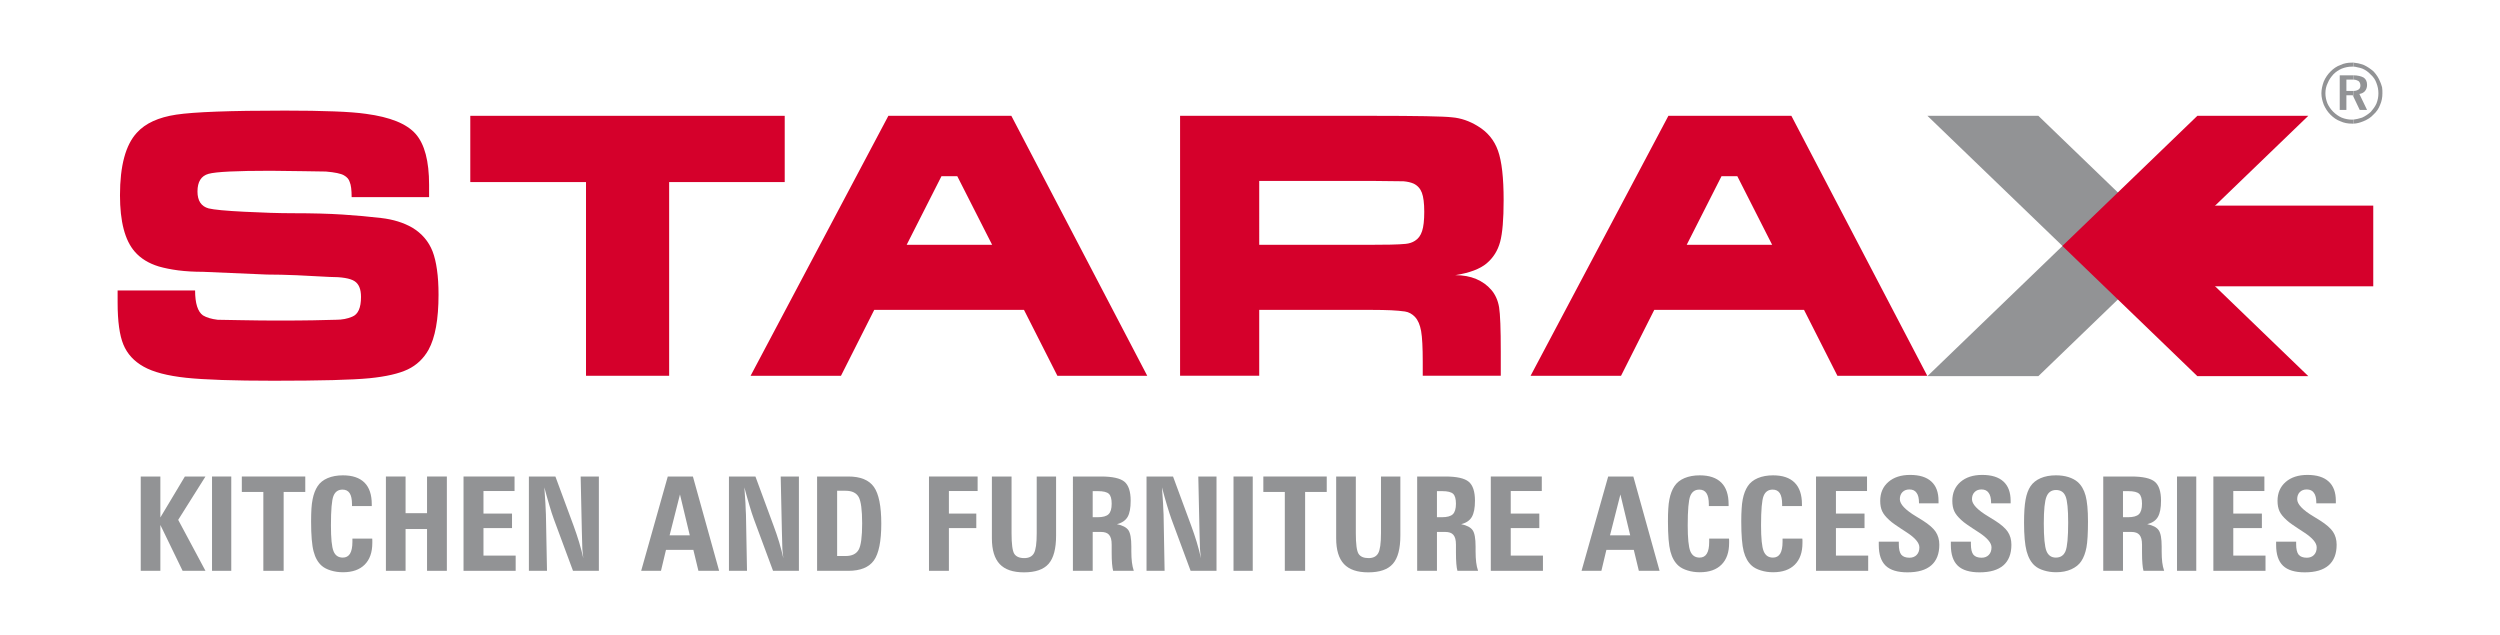 <?xml version="1.0" encoding="utf-8"?>
<!-- Generator: Adobe Illustrator 15.0.0, SVG Export Plug-In . SVG Version: 6.00 Build 0)  -->
<!DOCTYPE svg PUBLIC "-//W3C//DTD SVG 1.0//EN" "http://www.w3.org/TR/2001/REC-SVG-20010904/DTD/svg10.dtd">
<svg version="1.0" id="Layer_1" xmlns="http://www.w3.org/2000/svg" xmlns:xlink="http://www.w3.org/1999/xlink" x="0px" y="0px"
	 width="284.913px" height="72.365px" viewBox="0 0 284.913 72.365" enable-background="new 0 0 284.913 72.365"
	 xml:space="preserve">
<g>
	<g>
		<path fill-rule="evenodd" clip-rule="evenodd" fill="#D5002B" d="M13.402,33.1h8.832c0,1.473,0.3,2.418,0.896,2.843
			c0.407,0.247,0.969,0.416,1.679,0.5c0.195,0,1.071,0.017,2.64,0.046c1.565,0.029,2.875,0.043,3.925,0.043
			c1.92,0,3.364-0.009,4.327-0.029c0.96-0.021,1.831-0.038,2.602-0.061c0.687,0,1.298-0.117,1.836-0.35
			c0.672-0.265,1.004-1.012,1.004-2.255c0-0.879-0.244-1.476-0.739-1.795c-0.495-0.323-1.452-0.483-2.866-0.483
			c-1.257-0.076-2.494-0.137-3.719-0.192c-1.228-0.049-2.366-0.079-3.41-0.079l-7.263-0.311c-1.036,0-1.979-0.056-2.823-0.163
			c-0.847-0.111-1.589-0.262-2.232-0.448c-1.152-0.352-2.063-0.914-2.732-1.685c-1.124-1.287-1.685-3.428-1.685-6.431
			c0-3.367,0.643-5.747,1.927-7.129c0.96-1.065,2.456-1.752,4.484-2.057c2.028-0.306,6.152-0.46,12.382-0.46
			c2.188,0,4.054,0.029,5.59,0.09c1.542,0.055,2.762,0.151,3.667,0.282c2.741,0.367,4.627,1.126,5.646,2.287
			c1.021,1.164,1.531,3.093,1.531,5.796v1.403h-8.826c0-0.809-0.073-1.385-0.221-1.723c-0.087-0.306-0.305-0.562-0.658-0.76
			c-0.349-0.201-1.036-0.343-2.054-0.431c-0.046,0-0.917-0.014-2.616-0.041c-1.696-0.032-2.93-0.046-3.684-0.046
			c-3.879,0-6.242,0.113-7.077,0.349c-0.841,0.233-1.26,0.905-1.26,2.014c0,1.053,0.425,1.696,1.271,1.926
			c0.594,0.146,1.95,0.276,4.065,0.381c2.116,0.11,3.972,0.168,5.582,0.168c2.171,0,4.042,0.05,5.619,0.151
			c1.571,0.102,3.043,0.236,4.405,0.396c1.362,0.157,2.541,0.524,3.533,1.094c1.091,0.657,1.868,1.56,2.319,2.712
			c0.218,0.57,0.387,1.263,0.5,2.081c0.119,0.818,0.178,1.769,0.178,2.846c0,2.802-0.378,4.895-1.141,6.283
			c-0.567,1.007-1.356,1.752-2.36,2.235c-1.01,0.48-2.47,0.818-4.376,1.008c-1.912,0.188-5.555,0.285-10.924,0.285
			c-4.537,0-7.863-0.115-9.978-0.338c-2.116-0.229-3.725-0.646-4.825-1.264c-1.103-0.617-1.871-1.455-2.311-2.517
			c-0.437-1.056-0.658-2.651-0.658-4.775V33.1z"/>
		<polygon fill-rule="evenodd" clip-rule="evenodd" fill="#D5002B" points="53.597,13.199 89.43,13.199 89.43,20.75 76.26,20.75 
			76.26,42.825 66.785,42.825 66.785,20.75 53.597,20.75 		"/>
		<path fill-rule="evenodd" clip-rule="evenodd" fill="#D5002B" d="M134.488,42.825V13.199h21.801c5.217,0,8.282,0.058,9.195,0.171
			c1.013,0.087,1.984,0.422,2.927,1.001c1.112,0.667,1.883,1.598,2.308,2.803c0.431,1.202,0.643,3.084,0.643,5.648
			c0,2.174-0.131,3.757-0.401,4.749c-0.268,0.992-0.78,1.804-1.531,2.441c-0.753,0.634-1.941,1.088-3.576,1.347
			c0.893,0,1.688,0.146,2.372,0.434c0.689,0.291,1.263,0.701,1.726,1.237c0.462,0.536,0.759,1.199,0.893,1.99
			c0.128,0.797,0.192,2.479,0.192,5.052v2.752h-8.893v-1.581c0-1.641-0.061-2.813-0.186-3.512c-0.125-0.702-0.349-1.231-0.681-1.592
			c-0.334-0.361-0.722-0.573-1.161-0.64c-0.439-0.061-0.96-0.111-1.563-0.14c-0.599-0.026-1.379-0.044-2.331-0.044h-12.714v7.508
			H134.488z M143.508,27.899h12.69c0.783,0,1.542-0.006,2.278-0.02c0.739-0.018,1.313-0.044,1.726-0.087
			c0.414-0.044,0.763-0.16,1.051-0.349c0.378-0.23,0.649-0.597,0.814-1.1c0.166-0.498,0.248-1.231,0.248-2.206
			c0-0.972-0.09-1.694-0.271-2.174c-0.181-0.477-0.495-0.824-0.943-1.039c-0.303-0.134-0.69-0.224-1.149-0.265l-3.774-0.043h-12.67
			V27.899z"/>
		<path fill-rule="evenodd" clip-rule="evenodd" fill="#D5002B" d="M113.068,27.899l-3.972-7.819h-1.801l-3.966,7.819H113.068z
			 M120.505,42.825l-3.806-7.508H99.632l-3.789,7.508H85.542l15.702-29.626h14.014l15.487,29.626H120.505z"/>
		<path fill-rule="evenodd" clip-rule="evenodd" fill="#D5002B" d="M201.963,27.899l-3.969-7.819h-1.801l-3.966,7.819H201.963z
			 M209.401,42.825l-3.804-7.508h-17.069l-3.786,7.508h-10.307l15.705-29.626h14.014l15.487,29.626H209.401z"/>
		<polygon fill="#929395" points="232.302,13.199 247.687,28.031 232.302,42.868 219.659,42.868 235.049,28.031 219.659,13.199 		
			"/>
		<polygon fill="#D5002B" points="250.422,13.199 263.066,13.199 247.678,28.031 263.066,42.868 250.422,42.868 235.038,28.031 		
			"/>
		<rect x="246.043" y="23.433" fill-rule="evenodd" clip-rule="evenodd" fill="#D5002B" width="24.426" height="9.196"/>
		<path fill-rule="evenodd" clip-rule="evenodd" fill="#929395" d="M268.205,7.137c-0.076,0-0.116,0-0.154,0
			c-0.492,0-0.908,0.076-1.327,0.268c-0.419,0.151-0.8,0.417-1.1,0.722c-0.344,0.341-0.608,0.719-0.8,1.176
			c-0.151,0.416-0.265,0.873-0.265,1.33c0,0.457,0.113,0.873,0.265,1.289c0.192,0.422,0.416,0.797,0.762,1.141
			c0.338,0.343,0.719,0.608,1.138,0.759c0.419,0.192,0.835,0.268,1.327,0.268c0.038,0,0.079,0,0.154,0v-0.457
			c-0.076,0-0.116,0-0.189,0c-0.381,0-0.762-0.076-1.144-0.227c-0.34-0.151-0.678-0.381-0.983-0.687
			c-0.265-0.265-0.495-0.605-0.649-0.948c-0.146-0.378-0.224-0.757-0.224-1.138c0-0.419,0.079-0.797,0.265-1.175
			c0.151-0.384,0.378-0.687,0.644-0.989c0.306-0.306,0.608-0.495,0.948-0.646c0.381-0.151,0.763-0.23,1.179-0.23
			c0.038,0,0.079,0,0.154,0V7.137z"/>
		<path fill-rule="evenodd" clip-rule="evenodd" fill="#929395" d="M268.205,10.364c0.268,0,0.457-0.076,0.567-0.151
			c0.154-0.079,0.233-0.268,0.233-0.454c0-0.23-0.079-0.419-0.233-0.536c-0.148-0.073-0.34-0.151-0.567-0.151V8.583
			c0.492,0,0.914,0.11,1.176,0.262c0.268,0.192,0.381,0.457,0.381,0.838c0,0.262-0.076,0.492-0.227,0.681
			c-0.154,0.189-0.378,0.306-0.649,0.343l0.876,1.822h-0.835l-0.722-1.516V10.364L268.205,10.364z"/>
		<path fill-rule="evenodd" clip-rule="evenodd" fill="#929395" d="M268.205,14.089c0.378,0,0.76-0.116,1.138-0.268
			c0.457-0.189,0.838-0.416,1.144-0.759c0.341-0.303,0.603-0.684,0.757-1.1c0.192-0.422,0.268-0.873,0.268-1.33
			c0-0.229,0-0.457-0.038-0.687c-0.078-0.227-0.113-0.416-0.229-0.643c-0.154-0.416-0.416-0.797-0.722-1.141
			c-0.341-0.303-0.722-0.57-1.141-0.757c-0.224-0.076-0.454-0.154-0.646-0.192c-0.186-0.038-0.34-0.038-0.529-0.076v0.454
			c0.151,0,0.306,0.041,0.457,0.079c0.189,0.038,0.378,0.076,0.567,0.151c0.343,0.151,0.684,0.378,0.951,0.684
			c0.306,0.265,0.53,0.605,0.646,0.952c0.151,0.378,0.227,0.756,0.227,1.175c0,0.417-0.075,0.797-0.227,1.179
			c-0.154,0.34-0.381,0.643-0.646,0.949c-0.305,0.265-0.646,0.495-0.986,0.646c-0.343,0.11-0.646,0.186-0.989,0.227V14.089z"/>
		<path fill-rule="evenodd" clip-rule="evenodd" fill="#929395" d="M268.016,9.072h-0.608v1.292h0.608c0.073,0,0.114,0,0.189,0
			v0.649l-0.076-0.154h-0.722v1.67h-0.759V8.583h1.481c0.038,0,0.038,0,0.076,0v0.489C268.129,9.072,268.051,9.072,268.016,9.072
			L268.016,9.072z"/>
	</g>
	<g>
		<polygon fill-rule="evenodd" clip-rule="evenodd" fill="#929395" points="16.039,65.053 16.039,54.305 18.276,54.305 
			18.276,58.973 21.07,54.305 23.416,54.305 20.308,59.245 23.416,65.053 20.811,65.053 18.276,59.827 18.276,65.053 		"/>
		<rect x="24.163" y="54.305" fill-rule="evenodd" clip-rule="evenodd" fill="#929395" width="2.194" height="10.748"/>
		<polygon fill-rule="evenodd" clip-rule="evenodd" fill="#929395" points="30.012,65.053 30.012,56.065 27.559,56.065 
			27.559,54.305 34.791,54.305 34.791,56.065 32.326,56.065 32.326,65.053 		"/>
		<path fill-rule="evenodd" clip-rule="evenodd" fill="#929395" d="M42.42,61.381l0.011,0.188v0.303
			c0,1.072-0.288,1.895-0.867,2.475c-0.576,0.578-1.4,0.869-2.474,0.869c-0.489,0-0.952-0.066-1.388-0.201
			c-0.434-0.131-0.774-0.311-1.03-0.531c-0.437-0.381-0.748-0.926-0.932-1.639c-0.189-0.705-0.285-1.848-0.285-3.422
			c0-0.57,0.015-1.057,0.038-1.447c0.023-0.395,0.07-0.752,0.134-1.072c0.116-0.6,0.309-1.098,0.573-1.5
			c0.262-0.4,0.643-0.705,1.141-0.916c0.5-0.211,1.08-0.316,1.74-0.316c1.085,0,1.903,0.277,2.459,0.83
			c0.556,0.555,0.829,1.379,0.829,2.469v0.207h-2.252v-0.203c0-0.57-0.09-0.992-0.265-1.266c-0.177-0.273-0.448-0.41-0.812-0.41
			c-0.498,0-0.844,0.238-1.036,0.721c-0.195,0.48-0.288,1.6-0.288,3.352c0,1.473,0.093,2.451,0.294,2.943
			c0.192,0.488,0.55,0.732,1.059,0.732c0.361,0,0.637-0.148,0.821-0.445c0.18-0.299,0.273-0.744,0.273-1.348v-0.178v-0.193H42.42z"
			/>
		<polygon fill-rule="evenodd" clip-rule="evenodd" fill="#929395" points="46.221,65.053 43.98,65.053 43.98,54.305 46.221,54.305 
			46.221,58.485 48.668,58.485 48.668,54.305 50.926,54.305 50.926,65.053 48.668,65.053 48.668,60.29 46.221,60.29 		"/>
		<polygon fill-rule="evenodd" clip-rule="evenodd" fill="#929395" points="52.826,65.053 52.826,54.305 58.64,54.305 58.64,55.959 
			55.099,55.959 55.099,58.53 58.352,58.53 58.352,60.184 55.099,60.184 55.099,63.319 58.768,63.319 58.768,65.053 		"/>
		<path fill-rule="evenodd" clip-rule="evenodd" fill="#929395" d="M60.275,65.053V54.305h3.021l2.061,5.58
			c0.23,0.625,0.442,1.254,0.634,1.885c0.192,0.635,0.355,1.252,0.486,1.848c-0.032-0.232-0.058-0.479-0.084-0.736
			c-0.026-0.258-0.038-0.496-0.038-0.721c0-0.16-0.009-0.422-0.023-0.797c-0.018-0.367-0.023-0.656-0.023-0.865l-0.134-6.193h2.075
			v10.748h-2.948l-2.18-5.881c-0.082-0.23-0.163-0.467-0.248-0.719c-0.076-0.25-0.166-0.533-0.259-0.848
			c-0.096-0.311-0.189-0.637-0.285-0.98c-0.096-0.34-0.195-0.701-0.294-1.082l0.119,1.793c0,0.172,0.012,0.422,0.035,0.744
			c0.018,0.32,0.026,0.51,0.026,0.564l0.123,6.408H60.275z"/>
		<path fill-rule="evenodd" clip-rule="evenodd" fill="#929395" d="M76.312,61.008h2.299l-1.118-4.658L76.312,61.008z
			 M79.595,65.053l-0.576-2.389h-3.12l-0.57,2.389h-2.258l3.032-10.748h2.864l2.988,10.748H79.595z"/>
		<path fill-rule="evenodd" clip-rule="evenodd" fill="#929395" d="M83.075,65.053V54.305h3.018l2.057,5.58
			c0.236,0.625,0.448,1.254,0.643,1.885c0.189,0.635,0.349,1.252,0.483,1.848c-0.029-0.232-0.055-0.479-0.087-0.736
			c-0.023-0.258-0.038-0.496-0.038-0.721c0-0.16-0.009-0.422-0.021-0.797c-0.017-0.367-0.023-0.656-0.023-0.865l-0.134-6.193h2.075
			v10.748h-2.948l-2.18-5.881c-0.084-0.23-0.166-0.467-0.248-0.719c-0.076-0.25-0.166-0.533-0.259-0.848
			c-0.096-0.311-0.192-0.637-0.285-0.98c-0.096-0.34-0.195-0.701-0.297-1.082l0.125,1.793c0,0.172,0.009,0.422,0.029,0.744
			c0.018,0.32,0.029,0.51,0.029,0.564l0.119,6.408H83.075z"/>
		<path fill-rule="evenodd" clip-rule="evenodd" fill="#929395" d="M95.404,55.93v7.436h0.969c0.716,0,1.208-0.236,1.481-0.711
			c0.268-0.477,0.401-1.475,0.401-3.008c0-1.535-0.134-2.539-0.398-3.01c-0.271-0.471-0.762-0.707-1.484-0.707H95.404z
			 M93.12,54.305h3.556c1.382,0,2.354,0.393,2.919,1.189c0.559,0.791,0.841,2.188,0.841,4.188c0,2.004-0.282,3.398-0.841,4.186
			c-0.564,0.789-1.537,1.186-2.919,1.186H93.12V54.305z"/>
		<polygon fill-rule="evenodd" clip-rule="evenodd" fill="#929395" points="105.872,65.053 105.872,54.305 111.415,54.305 
			111.415,55.959 108.141,55.959 108.141,58.53 111.264,58.53 111.264,60.184 108.141,60.184 108.141,65.053 		"/>
		<path fill-rule="evenodd" clip-rule="evenodd" fill="#929395" d="M120.357,54.305v6.729c0,1.5-0.282,2.57-0.853,3.223
			c-0.573,0.65-1.504,0.971-2.805,0.971c-1.249,0-2.171-0.311-2.765-0.941c-0.596-0.635-0.893-1.609-0.893-2.938v-7.043h2.241v6.465
			c0,1.227,0.102,2.008,0.308,2.34c0.21,0.328,0.588,0.494,1.144,0.494c0.523,0,0.893-0.186,1.1-0.557
			c0.102-0.18,0.181-0.463,0.236-0.84c0.052-0.373,0.079-0.855,0.079-1.438v-6.465H120.357z"/>
		<path fill-rule="evenodd" clip-rule="evenodd" fill="#929395" d="M125.467,54.305c1.315,0,2.206,0.199,2.683,0.596
			c0.471,0.395,0.707,1.119,0.707,2.164c0,0.826-0.113,1.441-0.349,1.848c-0.242,0.404-0.646,0.682-1.216,0.824
			c0.643,0.133,1.074,0.363,1.304,0.684c0.224,0.322,0.337,0.943,0.337,1.867v0.275v0.268c0,0.484,0.023,0.9,0.067,1.254
			c0.041,0.35,0.116,0.672,0.212,0.969h-2.354c-0.049-0.189-0.093-0.457-0.122-0.803c-0.029-0.344-0.044-0.789-0.044-1.328
			c0-0.121,0-0.252,0-0.393c0-0.143,0-0.287,0-0.451c0-0.273-0.023-0.5-0.07-0.68c-0.052-0.182-0.125-0.332-0.227-0.451
			c-0.186-0.217-0.492-0.326-0.925-0.326h-0.94v4.432h-2.255V54.305H125.467z M124.53,58.946h0.553c0.599,0,1.021-0.115,1.254-0.344
			c0.239-0.227,0.355-0.623,0.355-1.197c0-0.549-0.104-0.924-0.32-1.125c-0.212-0.203-0.632-0.307-1.249-0.307h-0.594V58.946z"/>
		<path fill-rule="evenodd" clip-rule="evenodd" fill="#929395" d="M130.664,65.053V54.305h3.021l2.06,5.58
			c0.23,0.625,0.445,1.254,0.637,1.885c0.189,0.635,0.355,1.252,0.483,1.848c-0.026-0.232-0.058-0.479-0.082-0.736
			c-0.029-0.258-0.038-0.496-0.038-0.721c0-0.16-0.008-0.422-0.023-0.797c-0.018-0.367-0.023-0.656-0.023-0.865l-0.134-6.193h2.075
			v10.748h-2.951l-2.18-5.881c-0.081-0.23-0.163-0.467-0.244-0.719c-0.079-0.25-0.166-0.533-0.262-0.848
			c-0.096-0.311-0.189-0.637-0.285-0.98c-0.096-0.34-0.195-0.701-0.294-1.082l0.123,1.793c0,0.172,0.009,0.422,0.032,0.744
			c0.018,0.32,0.029,0.51,0.029,0.564l0.116,6.408H130.664z"/>
		<rect x="140.578" y="54.305" fill-rule="evenodd" clip-rule="evenodd" fill="#929395" width="2.191" height="10.748"/>
		<polygon fill-rule="evenodd" clip-rule="evenodd" fill="#929395" points="146.424,65.053 146.424,56.065 143.977,56.065 
			143.977,54.305 151.202,54.305 151.202,56.065 148.738,56.065 148.738,65.053 		"/>
		<path fill-rule="evenodd" clip-rule="evenodd" fill="#929395" d="M159.592,54.305v6.729c0,1.5-0.282,2.57-0.855,3.223
			c-0.567,0.65-1.504,0.971-2.802,0.971c-1.249,0-2.171-0.311-2.765-0.941c-0.597-0.635-0.893-1.609-0.893-2.938v-7.043h2.24v6.465
			c0,1.227,0.102,2.008,0.309,2.34c0.207,0.328,0.588,0.494,1.141,0.494c0.527,0,0.894-0.186,1.1-0.557
			c0.104-0.18,0.183-0.463,0.236-0.84c0.055-0.373,0.082-0.855,0.082-1.438v-6.465H159.592z"/>
		<path fill-rule="evenodd" clip-rule="evenodd" fill="#929395" d="M164.702,54.305c1.315,0,2.206,0.199,2.68,0.596
			c0.474,0.395,0.713,1.119,0.713,2.164c0,0.826-0.12,1.441-0.358,1.848c-0.236,0.404-0.641,0.682-1.214,0.824
			c0.641,0.133,1.077,0.363,1.304,0.684c0.227,0.322,0.338,0.943,0.338,1.867v0.275v0.268c0,0.484,0.026,0.9,0.067,1.254
			c0.041,0.35,0.116,0.672,0.218,0.969h-2.354c-0.055-0.189-0.096-0.457-0.125-0.803c-0.029-0.344-0.043-0.789-0.043-1.328
			c0-0.121,0-0.252,0-0.393c0-0.143,0-0.287,0-0.451c0-0.273-0.026-0.5-0.073-0.68c-0.05-0.182-0.125-0.332-0.227-0.451
			c-0.186-0.217-0.492-0.326-0.925-0.326h-0.94v4.432h-2.255V54.305H164.702z M163.762,58.946h0.553c0.605,0,1.024-0.115,1.26-0.344
			c0.232-0.227,0.352-0.623,0.352-1.197c0-0.549-0.108-0.924-0.32-1.125c-0.215-0.203-0.628-0.307-1.248-0.307h-0.597V58.946z"/>
		<polygon fill-rule="evenodd" clip-rule="evenodd" fill="#929395" points="169.899,65.053 169.899,54.305 175.71,54.305 
			175.71,55.959 172.171,55.959 172.171,58.53 175.428,58.53 175.428,60.184 172.171,60.184 172.171,63.319 175.841,63.319 
			175.841,65.053 		"/>
		<path fill-rule="evenodd" clip-rule="evenodd" fill="#929395" d="M183.485,61.008h2.302l-1.118-4.658L183.485,61.008z
			 M186.771,65.053l-0.576-2.389h-3.123l-0.57,2.389h-2.261l3.035-10.748h2.866l2.991,10.748H186.771z"/>
		<path fill-rule="evenodd" clip-rule="evenodd" fill="#929395" d="M197.045,61.381l0.015,0.188v0.303
			c0,1.072-0.288,1.895-0.867,2.475c-0.576,0.578-1.4,0.869-2.476,0.869c-0.489,0-0.952-0.066-1.385-0.201
			c-0.434-0.131-0.777-0.311-1.03-0.531c-0.437-0.381-0.748-0.926-0.934-1.639c-0.186-0.705-0.279-1.848-0.279-3.422
			c0-0.57,0.009-1.057,0.038-1.447c0.021-0.395,0.064-0.752,0.128-1.072c0.116-0.6,0.308-1.098,0.573-1.5
			c0.265-0.4,0.646-0.705,1.144-0.916c0.5-0.211,1.08-0.316,1.743-0.316c1.082,0,1.9,0.277,2.456,0.83
			c0.556,0.555,0.83,1.379,0.83,2.469v0.207h-2.252v-0.203c0-0.57-0.09-0.992-0.271-1.266c-0.175-0.273-0.445-0.41-0.809-0.41
			c-0.495,0-0.838,0.238-1.036,0.721c-0.192,0.48-0.291,1.6-0.291,3.352c0,1.473,0.099,2.451,0.294,2.943
			c0.201,0.488,0.55,0.732,1.065,0.732c0.361,0,0.637-0.148,0.817-0.445c0.184-0.299,0.271-0.744,0.271-1.348v-0.178v-0.193H197.045
			z"/>
		<path fill-rule="evenodd" clip-rule="evenodd" fill="#929395" d="M205.403,61.381l0.015,0.188v0.303
			c0,1.072-0.288,1.895-0.867,2.475c-0.579,0.578-1.403,0.869-2.477,0.869c-0.486,0-0.952-0.066-1.382-0.201
			c-0.437-0.131-0.78-0.311-1.033-0.531c-0.437-0.381-0.748-0.926-0.937-1.639c-0.184-0.705-0.279-1.848-0.279-3.422
			c0-0.57,0.015-1.057,0.043-1.447c0.018-0.395,0.064-0.752,0.125-1.072c0.116-0.6,0.308-1.098,0.573-1.5
			c0.265-0.4,0.646-0.705,1.144-0.916c0.5-0.211,1.082-0.316,1.74-0.316c1.083,0,1.903,0.277,2.456,0.83
			c0.556,0.555,0.835,1.379,0.835,2.469v0.207h-2.258v-0.203c0-0.57-0.09-0.992-0.265-1.266c-0.178-0.273-0.448-0.41-0.812-0.41
			c-0.495,0-0.844,0.238-1.036,0.721c-0.195,0.48-0.291,1.6-0.291,3.352c0,1.473,0.099,2.451,0.297,2.943
			c0.198,0.488,0.55,0.732,1.06,0.732c0.366,0,0.637-0.148,0.823-0.445c0.178-0.299,0.271-0.744,0.271-1.348v-0.178v-0.193H205.403z
			"/>
		<polygon fill-rule="evenodd" clip-rule="evenodd" fill="#929395" points="206.962,65.053 206.962,54.305 212.776,54.305 
			212.776,55.959 209.232,55.959 209.232,58.53 212.491,58.53 212.491,60.184 209.232,60.184 209.232,63.319 212.908,63.319 
			212.908,65.053 		"/>
		<path fill-rule="evenodd" clip-rule="evenodd" fill="#929395" d="M214.115,61.735h2.284v0.283c0,0.561,0.093,0.961,0.279,1.193
			c0.187,0.229,0.503,0.35,0.94,0.35c0.34,0,0.614-0.109,0.815-0.32c0.207-0.211,0.309-0.498,0.309-0.861
			c0-0.508-0.475-1.074-1.432-1.699l-0.134-0.088c-0.317-0.203-0.492-0.318-0.518-0.338c-0.268-0.174-0.494-0.328-0.687-0.465
			c-0.154-0.105-0.282-0.199-0.378-0.277c-0.119-0.094-0.215-0.172-0.282-0.242c-0.396-0.357-0.667-0.697-0.812-1.016
			c-0.148-0.316-0.221-0.713-0.221-1.174c0-0.9,0.308-1.613,0.925-2.15c0.614-0.535,1.44-0.807,2.482-0.807
			c1.068,0,1.871,0.25,2.418,0.752c0.547,0.494,0.821,1.227,0.821,2.205v0.281h-2.226v-0.059c0-0.508-0.09-0.891-0.276-1.135
			c-0.175-0.258-0.445-0.387-0.818-0.387c-0.329,0-0.593,0.1-0.792,0.303c-0.198,0.201-0.297,0.471-0.297,0.807
			c0,0.57,0.626,1.23,1.871,1.973l0.745,0.459c0.698,0.443,1.188,0.867,1.467,1.281c0.276,0.416,0.416,0.904,0.416,1.473
			c0,1.041-0.309,1.824-0.922,2.357c-0.614,0.531-1.516,0.793-2.709,0.793c-1.123,0-1.946-0.25-2.476-0.748
			c-0.527-0.506-0.792-1.291-0.792-2.365V61.93V61.735z"/>
		<path fill-rule="evenodd" clip-rule="evenodd" fill="#929395" d="M222.33,61.735h2.284v0.283c0,0.561,0.096,0.961,0.282,1.193
			c0.189,0.229,0.503,0.35,0.94,0.35c0.34,0,0.614-0.109,0.818-0.32c0.204-0.211,0.308-0.498,0.308-0.861
			c0-0.508-0.477-1.074-1.432-1.699l-0.137-0.088c-0.32-0.203-0.489-0.318-0.518-0.338c-0.268-0.174-0.5-0.328-0.689-0.465
			c-0.151-0.105-0.279-0.199-0.378-0.277c-0.116-0.094-0.209-0.172-0.282-0.242c-0.393-0.357-0.664-0.697-0.809-1.016
			c-0.146-0.316-0.221-0.713-0.221-1.174c0-0.9,0.309-1.613,0.922-2.15c0.62-0.535,1.443-0.807,2.485-0.807
			c1.062,0,1.871,0.25,2.418,0.752c0.544,0.494,0.821,1.227,0.821,2.205v0.281h-2.226v-0.059c0-0.508-0.093-0.891-0.279-1.135
			c-0.175-0.258-0.445-0.387-0.815-0.387c-0.329,0-0.596,0.1-0.789,0.303c-0.201,0.201-0.297,0.471-0.297,0.807
			c0,0.57,0.623,1.23,1.871,1.973l0.742,0.459c0.701,0.443,1.188,0.867,1.467,1.281c0.276,0.416,0.413,0.904,0.413,1.473
			c0,1.041-0.306,1.824-0.917,2.357c-0.617,0.531-1.519,0.793-2.715,0.793c-1.12,0-1.944-0.25-2.471-0.748
			c-0.532-0.506-0.797-1.291-0.797-2.365V61.93V61.735z"/>
		<path fill-rule="evenodd" clip-rule="evenodd" fill="#929395" d="M234.325,65.215c-0.489,0-0.952-0.066-1.385-0.201
			c-0.437-0.131-0.78-0.311-1.03-0.531c-0.437-0.375-0.748-0.932-0.948-1.664c-0.192-0.73-0.291-1.822-0.291-3.266
			c0-1.105,0.058-1.977,0.174-2.609c0.114-0.639,0.309-1.15,0.571-1.541c0.265-0.389,0.646-0.693,1.144-0.91
			c0.497-0.215,1.082-0.322,1.751-0.322c0.515,0,0.99,0.066,1.415,0.197c0.428,0.137,0.777,0.324,1.05,0.557
			c0.422,0.369,0.725,0.889,0.908,1.559c0.181,0.67,0.273,1.646,0.273,2.939c0,1.348-0.058,2.336-0.174,2.963
			c-0.12,0.627-0.312,1.152-0.591,1.57c-0.256,0.391-0.637,0.695-1.135,0.922C235.553,65.106,234.977,65.215,234.325,65.215z
			 M232.922,59.653c0,1.592,0.102,2.633,0.3,3.139c0.201,0.5,0.556,0.754,1.074,0.754c0.527,0,0.894-0.244,1.1-0.732
			c0.201-0.492,0.303-1.578,0.303-3.268c0-1.508-0.099-2.5-0.297-2.98c-0.195-0.482-0.559-0.723-1.08-0.723
			s-0.885,0.248-1.088,0.746C233.027,57.088,232.922,58.106,232.922,59.653z"/>
		<path fill-rule="evenodd" clip-rule="evenodd" fill="#929395" d="M242.889,54.305c1.313,0,2.206,0.199,2.683,0.596
			c0.472,0.395,0.71,1.119,0.71,2.164c0,0.826-0.12,1.441-0.358,1.848c-0.233,0.404-0.638,0.682-1.214,0.824
			c0.646,0.133,1.08,0.363,1.301,0.684c0.23,0.322,0.344,0.943,0.344,1.867v0.275v0.268c0,0.484,0.023,0.9,0.064,1.254
			c0.043,0.35,0.116,0.672,0.218,0.969h-2.354c-0.055-0.189-0.093-0.457-0.122-0.803c-0.029-0.344-0.046-0.789-0.046-1.328
			c0-0.121,0-0.252,0-0.393c0-0.143,0-0.287,0-0.451c0-0.273-0.026-0.5-0.073-0.68c-0.05-0.182-0.125-0.332-0.227-0.451
			c-0.183-0.217-0.492-0.326-0.922-0.326h-0.946v4.432h-2.25V54.305H242.889z M241.946,58.946h0.556c0.603,0,1.024-0.115,1.26-0.344
			c0.232-0.227,0.352-0.623,0.352-1.197c0-0.549-0.108-0.924-0.32-1.125c-0.212-0.203-0.628-0.307-1.246-0.307h-0.602V58.946z"/>
		<rect x="248.104" y="54.305" fill-rule="evenodd" clip-rule="evenodd" fill="#929395" width="2.194" height="10.748"/>
		<polygon fill-rule="evenodd" clip-rule="evenodd" fill="#929395" points="252.247,65.053 252.247,54.305 258.061,54.305 
			258.061,55.959 254.517,55.959 254.517,58.53 257.776,58.53 257.776,60.184 254.517,60.184 254.517,63.319 258.189,63.319 
			258.189,65.053 		"/>
		<path fill-rule="evenodd" clip-rule="evenodd" fill="#929395" d="M259.399,61.735h2.282v0.283c0,0.561,0.096,0.961,0.282,1.193
			c0.186,0.229,0.498,0.35,0.937,0.35c0.343,0,0.614-0.109,0.817-0.32c0.207-0.211,0.306-0.498,0.306-0.861
			c0-0.508-0.474-1.074-1.429-1.699l-0.137-0.088c-0.317-0.203-0.489-0.318-0.515-0.338c-0.271-0.174-0.5-0.328-0.69-0.465
			c-0.154-0.105-0.282-0.199-0.378-0.277c-0.116-0.094-0.212-0.172-0.282-0.242c-0.396-0.357-0.669-0.697-0.812-1.016
			c-0.146-0.316-0.221-0.713-0.221-1.174c0-0.9,0.312-1.613,0.925-2.15c0.614-0.535,1.443-0.807,2.485-0.807
			c1.065,0,1.868,0.25,2.415,0.752c0.547,0.494,0.821,1.227,0.821,2.205v0.281h-2.226v-0.059c0-0.508-0.087-0.891-0.274-1.135
			c-0.174-0.258-0.448-0.387-0.817-0.387c-0.332,0-0.594,0.1-0.794,0.303c-0.195,0.201-0.294,0.471-0.294,0.807
			c0,0.57,0.623,1.23,1.871,1.973l0.742,0.459c0.698,0.443,1.19,0.867,1.466,1.281c0.276,0.416,0.416,0.904,0.416,1.473
			c0,1.041-0.305,1.824-0.919,2.357c-0.614,0.531-1.516,0.793-2.712,0.793c-1.121,0-1.947-0.25-2.474-0.748
			c-0.529-0.506-0.792-1.291-0.792-2.365V61.93V61.735z"/>
	</g>
</g>
</svg>
